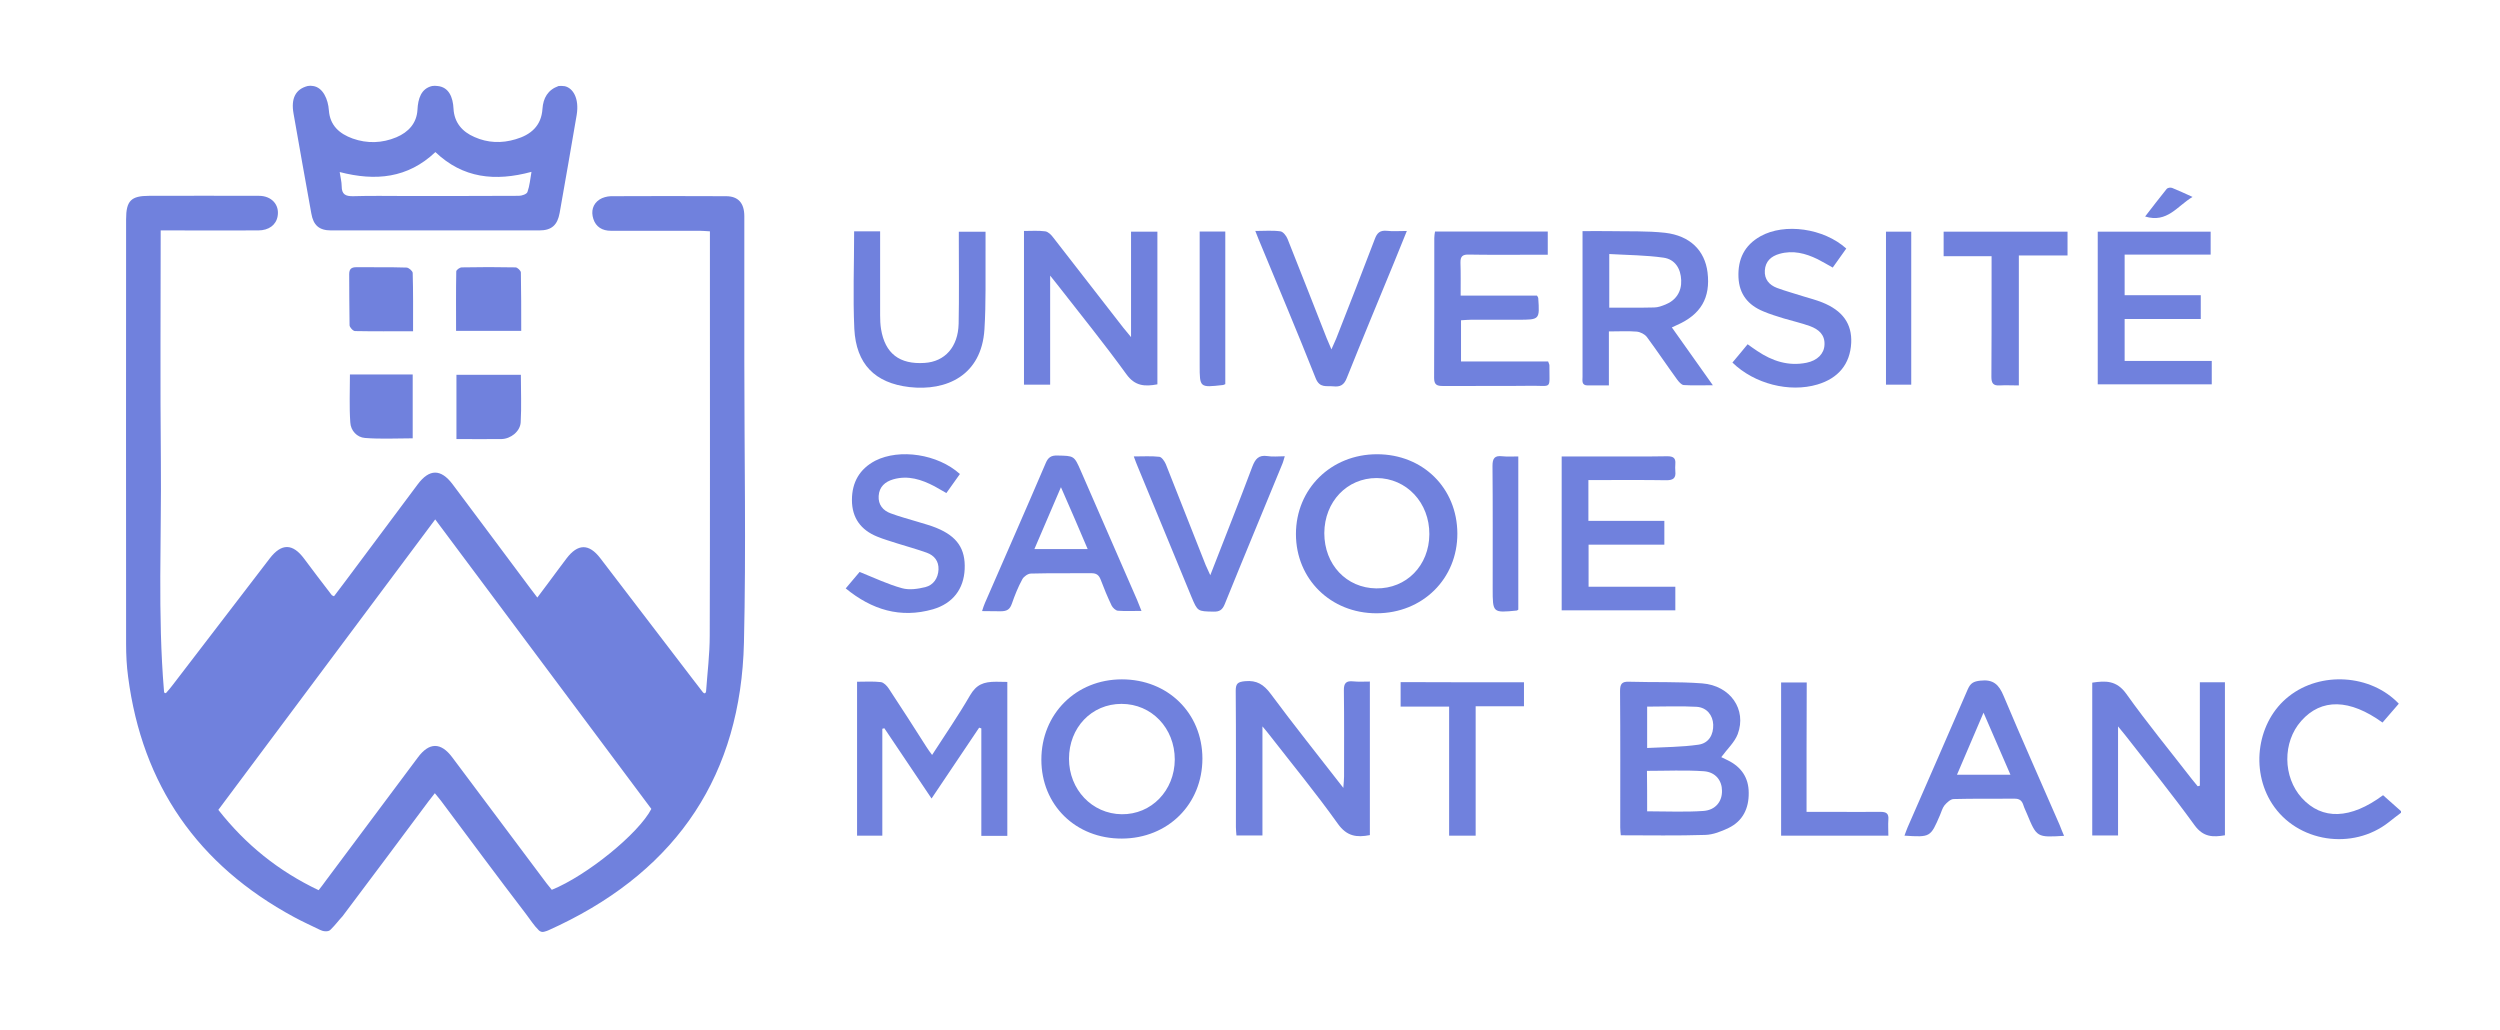 <?xml version="1.0" encoding="utf-8"?>
<!-- Generator: Adobe Illustrator 28.0.0, SVG Export Plug-In . SVG Version: 6.00 Build 0)  -->
<svg version="1.1" id="Calque_1" xmlns="http://www.w3.org/2000/svg" xmlns:xlink="http://www.w3.org/1999/xlink" x="0px" y="0px"
	 viewBox="0 0 1366 563" style="enable-background:new 0 0 1366 563;" xml:space="preserve">
<style type="text/css">
	.st0{fill:#7081DD;}
</style>
<path class="st0" d="M174.9,508.1c-4.7-2.3-9.6-4.5-14.2-7c-52.6-28.4-83-72.1-90.7-131.3c-0.8-5.9-1.1-11.9-1.1-17.9
	c-0.1-77.4,0-154.7,0-232.1c0-10.1,2.7-12.8,12.6-12.8c20,0,40-0.1,60,0c6.9,0,11.3,4.9,10.2,11.1c-0.8,4.8-4.8,7.8-10.6,7.8
	c-15.7,0.1-31.3,0-47,0c-1.8,0-3.6,0-6.3,0c0,42.2-0.3,84.1,0.1,126c0.4,41.9-1.8,83.8,1.7,125.6c0,1.4,0.9,1.7,1.7,0.5
	c1.1-1.3,2.2-2.5,3.2-3.9c17.6-23,35.2-46,52.9-69c6.4-8.3,12.5-8.3,18.8,0.2c5,6.7,10,13.3,15.1,19.9c0.2,0.2,0.6,0.3,1.2,0.6
	c2.1-2.8,4.3-5.7,6.5-8.6c13.1-17.5,26.1-35,39.2-52.5c6.4-8.6,12.7-8.6,19.1-0.1c14.2,18.9,28.3,37.9,42.5,56.9
	c1.1,1.5,2.2,2.9,3.8,5c4.1-5.4,7.9-10.6,11.7-15.7c1.4-1.9,2.8-3.7,4.2-5.6c6.2-8.2,12.3-8.3,18.5-0.2
	c16.9,22.1,33.8,44.2,50.7,66.3c1.8,2.3,3.6,4.6,5.4,7c0.7,0.8,1.5,0.7,1.7-0.5c0.7-10.1,2-20.2,2-30.4
	c0.2-63.2,0.1-126.3,0.1-189.5c0-10.3,0-20.6,0-31.5c-2.1-0.1-3.8-0.3-5.6-0.3c-16.2,0-32.3,0-48.5,0c-4.7,0-8.2-2.1-9.6-6.5
	c-1.3-4.1-0.4-8.1,3.4-10.6c1.7-1.1,4-1.7,6.1-1.8c21-0.1,42-0.1,63,0c6.7,0,10,3.8,10,10.9c0,26.3,0,52.7,0,79
	c0,51.3,1,102.7-0.2,154c-1.7,71.8-36,123.3-100.8,154.4c-1.9,0.9-3.9,1.8-5.8,2.7c-0.5,0.3-1.5,0.6-2.6,0.9c-1,0.3-2,0-2.8-0.7
	c-2.8-2.7-4.7-5.9-7.1-9c-15.7-20.5-31-41.2-46.4-61.8c-1-1.4-2.2-2.6-3.4-4.2c-1.5,1.9-2.5,3.2-3.5,4.5
	c-15.6,20.9-31.2,41.9-46.9,62.7c-2.6,2.8-3.6,4.4-6.5,7.3C179.3,509.5,176.2,508.8,174.9,508.1z M237.8,283.8
	c-39.8,53.3-79.1,105.9-118.5,158.7c14.9,19,32.9,33.5,54.8,43.9c1.5-1.9,2.8-3.6,4-5.3c16.7-22.4,33.5-44.8,50.2-67.2
	c6.2-8.4,12.6-8.4,18.8-0.1c17.2,22.9,34.3,45.9,51.5,68.8c1,1.3,2,2.5,2.9,3.6c19.2-7.8,47.4-30.7,54.4-44.2
	C316.8,389.6,277.5,337,237.8,283.8z"/>
<path class="st0" d="M308.6,47.1c4.4,1,8,6.5,6.5,15.7c-3,17.9-6.2,35.7-9.3,53.5c-1.2,6.7-4.4,9.6-11.1,9.6c-37.9,0-75.9,0-113.8,0
	c-6.5,0-9.7-2.8-10.8-9.3c-3.3-18.2-6.5-36.3-9.7-54.5c-1.5-8.3,1.1-13.4,7.7-15.1c1.1-0.2,1.8-0.2,3,0c5.4,0.8,8.2,7.3,8.6,13.3
	c0.6,8.3,5.8,12.8,13,15.4c7.9,2.8,16,2.6,23.9-0.7c6.6-2.8,11.1-7.7,11.5-15c0.3-6.1,2-11.6,8-13c1.2-0.2,1.7-0.1,3,0
	c6.2,0.6,8.4,6.2,8.7,12.4c0.4,7.5,4.7,12.6,11.5,15.5c7.2,3.2,14.8,3.5,22.4,1.2c8.3-2.4,14.1-7.3,14.7-16.6
	c0.4-5.9,2.9-10.4,8.8-12.5C306,46.9,307.5,46.9,308.6,47.1z M185.6,94c0.4,2.9,1.1,5.3,1.1,7.8c0,4.4,2.1,5.5,6.3,5.4
	c9.7-0.3,19.3-0.1,29-0.1c20.5,0,41,0,61.5-0.1c1.6,0,4.3-0.9,4.7-2.1c1.2-3.3,1.5-7,2.2-11c-19.9,5.4-37.5,3.5-52.5-10.8
	C222.8,97.4,205.2,99.1,185.6,94z"/>
<path class="st0" d="M1311.9,444.1c-2.2,1.7-4.4,3.3-6.6,5.1c-19.9,15.7-50.2,11-63.8-10c-12.1-18.7-8.1-45.2,9.1-58.7
	c17.4-13.8,44.8-12.1,60.1,4c-3,3.4-6,6.9-8.9,10.3c-18-13-33.4-13.3-44.4-0.9c-10.3,11.6-10.1,30.6,0.3,42.1
	c11.1,12.2,26.6,11.7,44.4-1.5c3.2,2.9,6.5,5.8,9.8,8.7C1311.9,443.4,1311.9,443.8,1311.9,444.1z"/>
<path class="st0" d="M550.4,456.7c-4.8,0-9.2,0-14.2,0c0-19.6,0-39.1,0-58.7c-0.4-0.1-0.8-0.3-1.2-0.4c-8.5,12.7-17.1,25.4-26,38.7
	c-8.9-13.2-17.3-25.8-25.8-38.4c-0.4,0.1-0.7,0.2-1.1,0.3c0,19.4,0,38.7,0,58.4c-4.8,0-9.1,0-13.8,0c0-27.8,0-55.6,0-84.1
	c4.4,0,8.8-0.3,13,0.2c1.6,0.2,3.3,2,4.3,3.5c7,10.6,13.8,21.2,20.6,31.9c0.9,1.4,1.8,2.7,3.1,4.4c7.2-11.2,14.4-21.6,20.7-32.5
	c3.5-6,7.4-7.5,14.3-7.5c1.9,0,3.9,0.1,6.1,0.1C550.4,400.9,550.4,428.5,550.4,456.7z"/>
<path class="st0" d="M940.5,413.7c0.8,0.4,2.1,1,3.5,1.7c7.4,3.6,11.5,9.5,11.5,17.8c0.1,8.5-3.2,15.4-11,19.2
	c-4,1.9-8.5,3.7-12.8,3.8c-15.3,0.5-30.5,0.2-46.1,0.2c-0.1-1.3-0.3-2.8-0.3-4.3c0-24.8,0.1-49.7-0.1-74.5c0-3.8,0.9-5.3,5-5.1
	c13.3,0.4,26.7-0.1,39.9,0.9c15.4,1.2,24.4,14.3,19.4,27.7C947.8,405.6,943.8,409.2,940.5,413.7z M900,443.3
	c10.6,0,20.8,0.5,30.8-0.2c6.6-0.5,10.2-5.2,10.1-11c0-5.5-3.4-10.2-9.9-10.7c-10.2-0.7-20.5-0.2-31.1-0.2
	C900,428.5,900,435.9,900,443.3z M900,386.1c0,7.2,0,14.4,0,22.6c9.6-0.5,18.9-0.5,28-1.8c5.7-0.8,8.3-5.5,8.1-11
	c-0.2-5-3.4-9.3-9-9.7C918.2,385.7,909.3,386.1,900,386.1z"/>
<path class="st0" d="M689.8,396.9c0,20.7,0,40,0,59.6c-4.7,0-9.2,0-14.2,0c-0.1-1.4-0.3-3-0.3-4.6c0-24.8,0.1-49.7-0.1-74.5
	c0-4,1.2-4.8,5.1-5.2c6.4-0.6,10.2,1.8,14,6.9c12.6,17,25.8,33.5,39.7,51.4c0.2-2.9,0.4-4.6,0.4-6.2c0-15.7,0.1-31.3-0.1-47
	c-0.1-4.1,1.3-5.4,5.1-5c2.9,0.3,5.9,0.1,9.1,0.1c0,28.3,0,56.1,0,83.9c-7.2,1.4-12.6,0.7-17.5-6.2c-11.9-16.7-24.9-32.5-37.5-48.7
	C692.7,400.3,691.7,399.2,689.8,396.9z"/>
<path class="st0" d="M632.4,210c-6.9,1.3-12.3,1-17-5.6c-11.8-16.3-24.5-32-36.9-47.9c-1.2-1.6-2.5-3.1-4.7-5.9c0,20.7,0,40,0,59.6
	c-5.2,0-9.6,0-14.3,0c0-28,0-55.7,0-84c4,0,7.8-0.3,11.6,0.2c1.6,0.2,3.3,1.9,4.4,3.4c12.8,16.4,25.5,32.9,38.3,49.3
	c1.1,1.4,2.3,2.7,4.2,5.1c0-19.8,0-38.5,0-57.6c5.1,0,9.6,0,14.4,0C632.4,154.4,632.4,182.2,632.4,210z"/>
<path class="st0" d="M1202,429.3c0-18.7,0-37.5,0-56.5c4.7,0,9,0,13.7,0c0,27.9,0,55.6,0,83.6c-6.5,1.1-11.8,1.1-16.6-5.5
	c-12.1-16.7-25.1-32.8-37.8-49.1c-1-1.3-2.1-2.5-4-4.9c0,20.6,0,39.9,0,59.6c-5,0-9.4,0-14.1,0c0-27.8,0-55.6,0-83.5
	c7.3-1.1,13.3-1.3,18.6,6.1c11.4,16,23.9,31.2,35.9,46.7c1,1.3,2.1,2.5,3.1,3.8C1201.2,429.6,1201.6,429.4,1202,429.3z"/>
<path class="st0" d="M752.1,335.1c-25,0-44-18.7-44-43.3c0-24.7,19.2-43.6,44.3-43.6c25.1,0,43.8,18.5,43.9,43.3
	C796.4,316.2,777.3,335.1,752.1,335.1z M723.6,291.3c0,17.2,12.1,30,28.4,30.2c16.5,0.2,28.9-12.5,29-29.6
	c0.1-17.2-12.4-30.6-28.8-30.7C736,261.2,723.7,274.1,723.6,291.3z"/>
<path class="st0" d="M613,458.2c-25.2,0.1-44-18.3-44-43.1c0-25,18.9-43.9,44-43.9c25.1,0,43.9,18.4,44,43.2
	C657,439.4,638.2,458.1,613,458.2z M612.8,384.6c-16.4,0-28.7,13-28.7,30c0,16.8,12.6,30.1,28.8,30.3c16.2,0.2,28.9-12.9,29-29.9
	C641.9,397.9,629.3,384.6,612.8,384.6z"/>
<path class="st0" d="M913.5,178.9c7.4,10.4,14.6,20.5,22.4,31.6c-6.1,0-11,0.2-15.9-0.1c-1.3-0.1-2.7-1.8-3.6-3
	c-5.6-7.7-10.9-15.6-16.5-23.2c-1.2-1.6-3.6-2.8-5.6-3c-4.8-0.4-9.6-0.1-15.2-0.1c0,9.8,0,19.4,0,29.5c-4.4,0-8,0-11.6,0
	c-3.5,0-2.8-2.7-2.8-4.7c0-13.7,0-27.3,0-41c0-12.6,0-25.3,0-38.6c5.2,0,10-0.1,14.7,0c10.1,0.2,20.4-0.2,30.4,0.9
	c13.7,1.6,21.7,9.7,23.2,21.6c1.7,13.9-3.6,23.1-16.9,28.9C915.4,178,914.7,178.3,913.5,178.9z M879.3,168.1
	c8.5,0,16.5,0.1,24.5-0.1c2.1,0,4.2-0.8,6.2-1.6c5.8-2.3,8.9-7.2,8.6-13.3c-0.2-6.2-3.3-11.4-9.6-12.3c-9.7-1.4-19.6-1.4-29.7-2
	C879.3,149.4,879.3,158.4,879.3,168.1z"/>
<path class="st0" d="M853.3,249.4c8.1,0,15.9,0,23.7,0c11.3,0,22.7,0.1,34-0.1c3.2,0,4.7,0.9,4.4,4.2c-0.1,1.3-0.1,2.7,0,4
	c0.4,3.7-1.1,4.9-4.8,4.9c-12.3-0.2-24.7-0.1-37-0.1c-1.8,0-3.6,0-5.7,0c0,7.7,0,14.8,0,22.3c13.9,0,27.5,0,41.5,0c0,4.5,0,8.6,0,13
	c-13.7,0-27.3,0-41.4,0c0,7.8,0,15.1,0,23c15.7,0,31.3,0,47.4,0c0,4.5,0,8.5,0,12.9c-20.7,0-41.2,0-62.1,0
	C853.3,305.6,853.3,277.9,853.3,249.4z"/>
<path class="st0" d="M1207.9,126.6c0,4.1,0,8,0,12.5c-15.7,0-31.2,0-47,0c0,7.6,0,14.6,0,22.2c13.8,0,27.6,0,41.6,0
	c0,4.5,0,8.4,0,13c-13.8,0-27.5,0-41.6,0c0,7.9,0,15.1,0,22.9c15.8,0,31.5,0,47.6,0c0,4.5,0,8.4,0,12.8c-20.7,0-41.3,0-62.3,0
	c0-27.8,0-55.4,0-83.4C1166.6,126.6,1186.9,126.6,1207.9,126.6z"/>
<path class="st0" d="M784.1,126.5c20.8,0,41.1,0,61.6,0c0,4.2,0,8.1,0,12.7c-4.1,0-8,0-12,0c-10.3,0-20.7,0.1-31-0.1
	c-3.4-0.1-4.8,0.8-4.7,4.5c0.2,5.8,0.1,11.6,0.1,17.9c14.5,0,28.2,0,41.7,0c0.5,0.8,0.7,1.1,0.7,1.4c0.8,11.8,0.8,11.8-11.1,11.8
	c-8.5,0-17,0-25.5,0c-1.8,0-3.6,0.2-5.6,0.3c0,7.5,0,14.6,0,22.5c16,0,31.9,0,47.6,0c0.4,1.2,0.7,1.6,0.7,2.1
	c-0.1,13.7,1.9,11-10.7,11.2c-15.8,0.2-31.7,0-47.5,0.1c-3.2,0-4.8-0.6-4.8-4.4c0.1-25.5,0.1-51,0.1-76.5
	C783.7,128.8,783.9,127.8,784.1,126.5z"/>
<path class="st0" d="M623.7,333.8c-4.7,0-8.9,0.2-12.9-0.1c-1.2-0.1-2.8-1.6-3.4-2.8c-2.2-4.6-4.2-9.4-6-14.2
	c-1-2.6-2.4-3.5-5.1-3.5c-11,0.1-22-0.1-33,0.2c-1.6,0-3.9,1.6-4.7,3.1c-2.3,4.2-4.1,8.7-5.7,13.3c-1.1,3.1-2.5,4.2-6.2,4.2
	c-3.5,0-6.3-0.1-10.1-0.1c0.6-1.8,1-3.2,1.6-4.5c11.1-25.5,22.3-50.9,33.2-76.4c1.3-3.1,3-4.2,6.3-4.1c9.2,0.2,9.2,0,12.9,8.5
	c10.2,23.5,20.5,46.9,30.7,70.4C622,329.5,622.7,331.4,623.7,333.8z M579.7,266.2c-5.1,12-9.7,22.7-14.5,33.8c10,0,19.2,0,29.1,0
	C589.5,288.7,584.9,278,579.7,266.2z"/>
<path class="st0" d="M466.7,126.4c4.8,0,9.1,0,14.2,0c0,1.9,0,3.6,0,5.4c0,13.5,0,27,0,40.5c0,2.5,0.1,5,0.5,7.5
	c2.2,13.4,10.1,19.4,23.8,18.5c11.1-0.7,18.3-8.7,18.6-21.4c0.3-15,0.1-30,0.1-45c0-1.6,0-3.3,0-5.3c4.9,0,9.4,0,14.6,0
	c0,3.4,0,6.7,0,10c-0.1,14.5,0.3,29-0.6,43.4c-1.6,25.2-20.8,33.8-41,31.5c-18.9-2.2-29.1-12.6-30.1-31.8
	C466,162.1,466.7,144.5,466.7,126.4z"/>
<path class="st0" d="M1127.8,456.7c-14.9,0.9-14.9,0.9-20.3-12.1c-0.6-1.5-1.4-3-1.9-4.6c-0.8-2.6-2.2-3.7-5.1-3.6
	c-11,0.1-22-0.1-33,0.2c-1.7,0-3.7,1.9-5,3.4c-1.2,1.5-1.7,3.6-2.5,5.4c-5.2,12.1-5.2,12.1-19.4,11.2c0.6-1.6,1.1-3.1,1.7-4.5
	c11-25.2,22-50.3,32.9-75.5c1.5-3.4,3.2-4.3,6.9-4.7c7-0.8,10.1,2.1,12.7,8.4c9.9,23.6,20.4,47,30.6,70.5
	C1126.1,452.6,1126.8,454.4,1127.8,456.7z M1098.5,423.3c-4.9-11.4-9.5-22-14.7-33.9c-5.1,12-9.7,22.7-14.5,33.9
	C1079.3,423.3,1088.3,423.3,1098.5,423.3z"/>
<path class="st0" d="M524.5,259c-2.4,3.3-4.7,6.7-7.4,10.4c-2.3-1.3-4.3-2.5-6.5-3.7c-7.1-3.7-14.4-6.1-22.5-3.8
	c-4.5,1.3-7.7,4.1-8,9.1c-0.3,4.8,2.4,8,6.6,9.5c4.8,1.8,9.8,3.1,14.7,4.6c3.5,1.1,7.1,2,10.4,3.4c11.2,4.6,15.8,11.4,15.3,22.5
	c-0.5,10.8-6.4,18.7-17.3,21.9c-17.8,5.1-33.4,0.3-47.7-11.4c3-3.6,5.8-6.9,7.6-9c8.2,3.3,15.5,6.8,23.2,8.9
	c3.9,1.1,8.6,0.4,12.7-0.6c4.4-1.1,7-4.9,7.2-9.6c0.2-4.6-2.3-7.7-6.4-9.2c-5.3-1.9-10.8-3.4-16.2-5.1c-3.6-1.2-7.3-2.2-10.9-3.7
	c-8.9-3.6-13.8-10.2-13.8-20c0-9.7,4.2-17,12.8-21.5C491.6,245,512.4,248.1,524.5,259z"/>
<path class="st0" d="M946.6,198.1c2.8-3.4,5.5-6.5,8.3-10c1.9,1.3,3.5,2.6,5.3,3.7c8.2,5.5,17,8.4,26.9,6.4c5.9-1.2,9.6-4.9,9.8-9.8
	c0.3-5.6-3.3-8.5-7.9-10.2c-4.7-1.7-9.6-2.8-14.3-4.2c-3.8-1.2-7.6-2.3-11.3-3.9c-8.2-3.4-13.1-9.3-13.5-18.6
	c-0.4-10,3.3-17.5,12-22.4c13.2-7.4,34.6-4.4,46.9,6.7c-2.4,3.4-4.8,6.7-7.4,10.4c-2.9-1.6-5.5-3.2-8.3-4.6
	c-6.6-3.2-13.4-5-20.8-2.9c-4.6,1.3-7.7,4.1-8,9.1c-0.3,4.8,2.4,7.9,6.6,9.5c4.8,1.8,9.8,3.1,14.7,4.7c3.3,1,6.7,1.9,10,3.2
	c11.3,4.5,16.4,11.8,15.9,22.2c-0.6,11.5-7,19.3-18.5,22.7C977.8,214.6,958.6,209.8,946.6,198.1z"/>
<path class="st0" d="M661.3,314.3c8-20.6,15.7-39.9,23-59.4c1.6-4.1,3.4-6.4,8.2-5.7c2.9,0.5,5.9,0.1,9.5,0.1
	c-0.6,1.9-0.9,3.3-1.5,4.6c-10.4,25.4-21,50.7-31.3,76.2c-1.3,3.2-2.9,4.2-6.2,4.1c-8.6-0.2-8.6,0-12-8.1
	c-9.8-23.7-19.5-47.4-29.3-71c-0.7-1.6-1.3-3.3-2.2-5.7c5.1,0,9.6-0.3,14,0.2c1.3,0.2,2.8,2.4,3.5,4c7.3,18.4,14.5,36.8,21.8,55.2
	C659.5,310.3,660.2,311.8,661.3,314.3z"/>
<path class="st0" d="M768.7,126.2c-2.5,6.2-4.8,11.9-7.1,17.5c-8.6,20.9-17.3,41.8-25.7,62.8c-1.5,3.9-3.6,5-7.4,4.6
	c-3.7-0.4-7.4,1.1-9.6-4.4c-10.1-25.5-20.8-50.8-31.3-76.2c-0.5-1.2-0.9-2.4-1.7-4.3c4.9,0,9.4-0.4,13.7,0.2
	c1.5,0.2,3.2,2.4,3.9,4.1c7.2,18.1,14.3,36.2,21.4,54.3c0.7,1.7,1.4,3.4,2.6,6.1c1.1-2.5,1.9-4.2,2.6-5.9
	c7.1-18.1,14.2-36.2,21.1-54.4c1.2-3.3,2.8-4.8,6.4-4.5C761,126.5,764.5,126.2,768.7,126.2z"/>
<path class="st0" d="M1129.7,126.6c0,4.5,0,8.5,0,13c-8.7,0-17.3,0-26.6,0c0,23.8,0,47,0,71c-4,0-7.2-0.2-10.5,0
	c-3.6,0.2-4.5-1.3-4.5-4.7c0.1-16.3,0.1-32.7,0.1-49c0-5.5,0-10.9,0-16.9c-8.8,0-17.3,0-26.2,0c0-4.7,0-8.9,0-13.4
	C1084.5,126.6,1106.9,126.6,1129.7,126.6z"/>
<path class="st0" d="M832.7,372.8c0,4.5,0,8.6,0,13.1c-8.7,0-17.2,0-26.4,0c0,23.8,0,47.1,0,70.7c-5.1,0-9.4,0-14.5,0
	c0-23.3,0-46.7,0-70.5c-9.2,0-17.7,0-26.5,0c0-4.6,0-8.8,0-13.4C787.7,372.8,809.9,372.8,832.7,372.8z"/>
<path class="st0" d="M987.1,443.6c5,0,9.4,0,13.9,0c8.8,0,17.7,0.1,26.5,0c3.2,0,4.6,0.9,4.3,4.3c-0.2,2.8,0,5.6,0,8.7
	c-19.6,0-38.9,0-58.6,0c0-27.8,0-55.6,0-83.7c4.6,0,9,0,14,0C987.1,396.5,987.1,419.7,987.1,443.6z"/>
<path class="st0" d="M249.4,239.9c0-12,0-23.4,0-35.1c11.7,0,23.2,0,35.2,0c0,8.8,0.4,17.4-0.1,26c-0.3,4.9-5.4,9-10.5,9.1
	C266,240,258,239.9,249.4,239.9z"/>
<path class="st0" d="M284.8,180.8c-12.1,0-23.5,0-35.6,0c0-11-0.1-21.7,0.1-32.5c0-0.8,1.9-2.2,3-2.2c9.8-0.2,19.6-0.2,29.4,0
	c1,0,2.9,1.8,2.9,2.8C284.8,159.3,284.8,169.8,284.8,180.8z"/>
<path class="st0" d="M1044.3,210.2c-4.6,0-9,0-13.8,0c0-27.8,0-55.4,0-83.6c4.3,0,8.9,0,13.8,0
	C1044.3,154.2,1044.3,182.1,1044.3,210.2z"/>
<path class="st0" d="M191.2,204.6c11.8,0,22.9,0,34.3,0c0,11.6,0,23,0,34.9c-8.7,0-17.4,0.5-26.1-0.2c-4.3-0.3-7.8-4-8-8.5
	C190.8,222.2,191.2,213.6,191.2,204.6z"/>
<path class="st0" d="M225.7,181c-11.1,0-21.4,0.1-31.7-0.1c-1.1,0-3-2.1-3-3.2c-0.2-9.3-0.1-18.6-0.2-27.9c0-2.8,1.2-3.8,3.9-3.8
	c9.2,0.1,18.3-0.1,27.4,0.2c1.2,0,3.3,1.8,3.4,2.9C225.8,159.4,225.7,169.8,225.7,181z"/>
<path class="st0" d="M829.6,333.1c-0.5,0.3-0.6,0.5-0.8,0.5c-13.2,1.3-13.2,1.3-13.2-12c0-22.3,0.1-44.7-0.1-67
	c0-4.1,1.1-5.8,5.3-5.3c2.8,0.3,5.6,0.1,8.8,0.1C829.6,277.6,829.6,305.3,829.6,333.1z"/>
<path class="st0" d="M669.5,209.9c-0.6,0.2-1,0.5-1.5,0.5c-12.5,1.4-12.5,1.4-12.5-10.9c0-22.3,0-44.6,0-66.9c0-1.9,0-3.9,0-6.1
	c4.9,0,9.2,0,14,0C669.5,154.2,669.5,182,669.5,209.9z"/>
<path class="st0" d="M1198,107.6c-8.4,5-13.8,14.4-25.9,10.7c3.9-5.1,7.8-10.1,11.8-15.1c0.5-0.6,2.1-0.9,3-0.5
	C1190.4,104.1,1193.8,105.7,1198,107.6z"/>
</svg>
